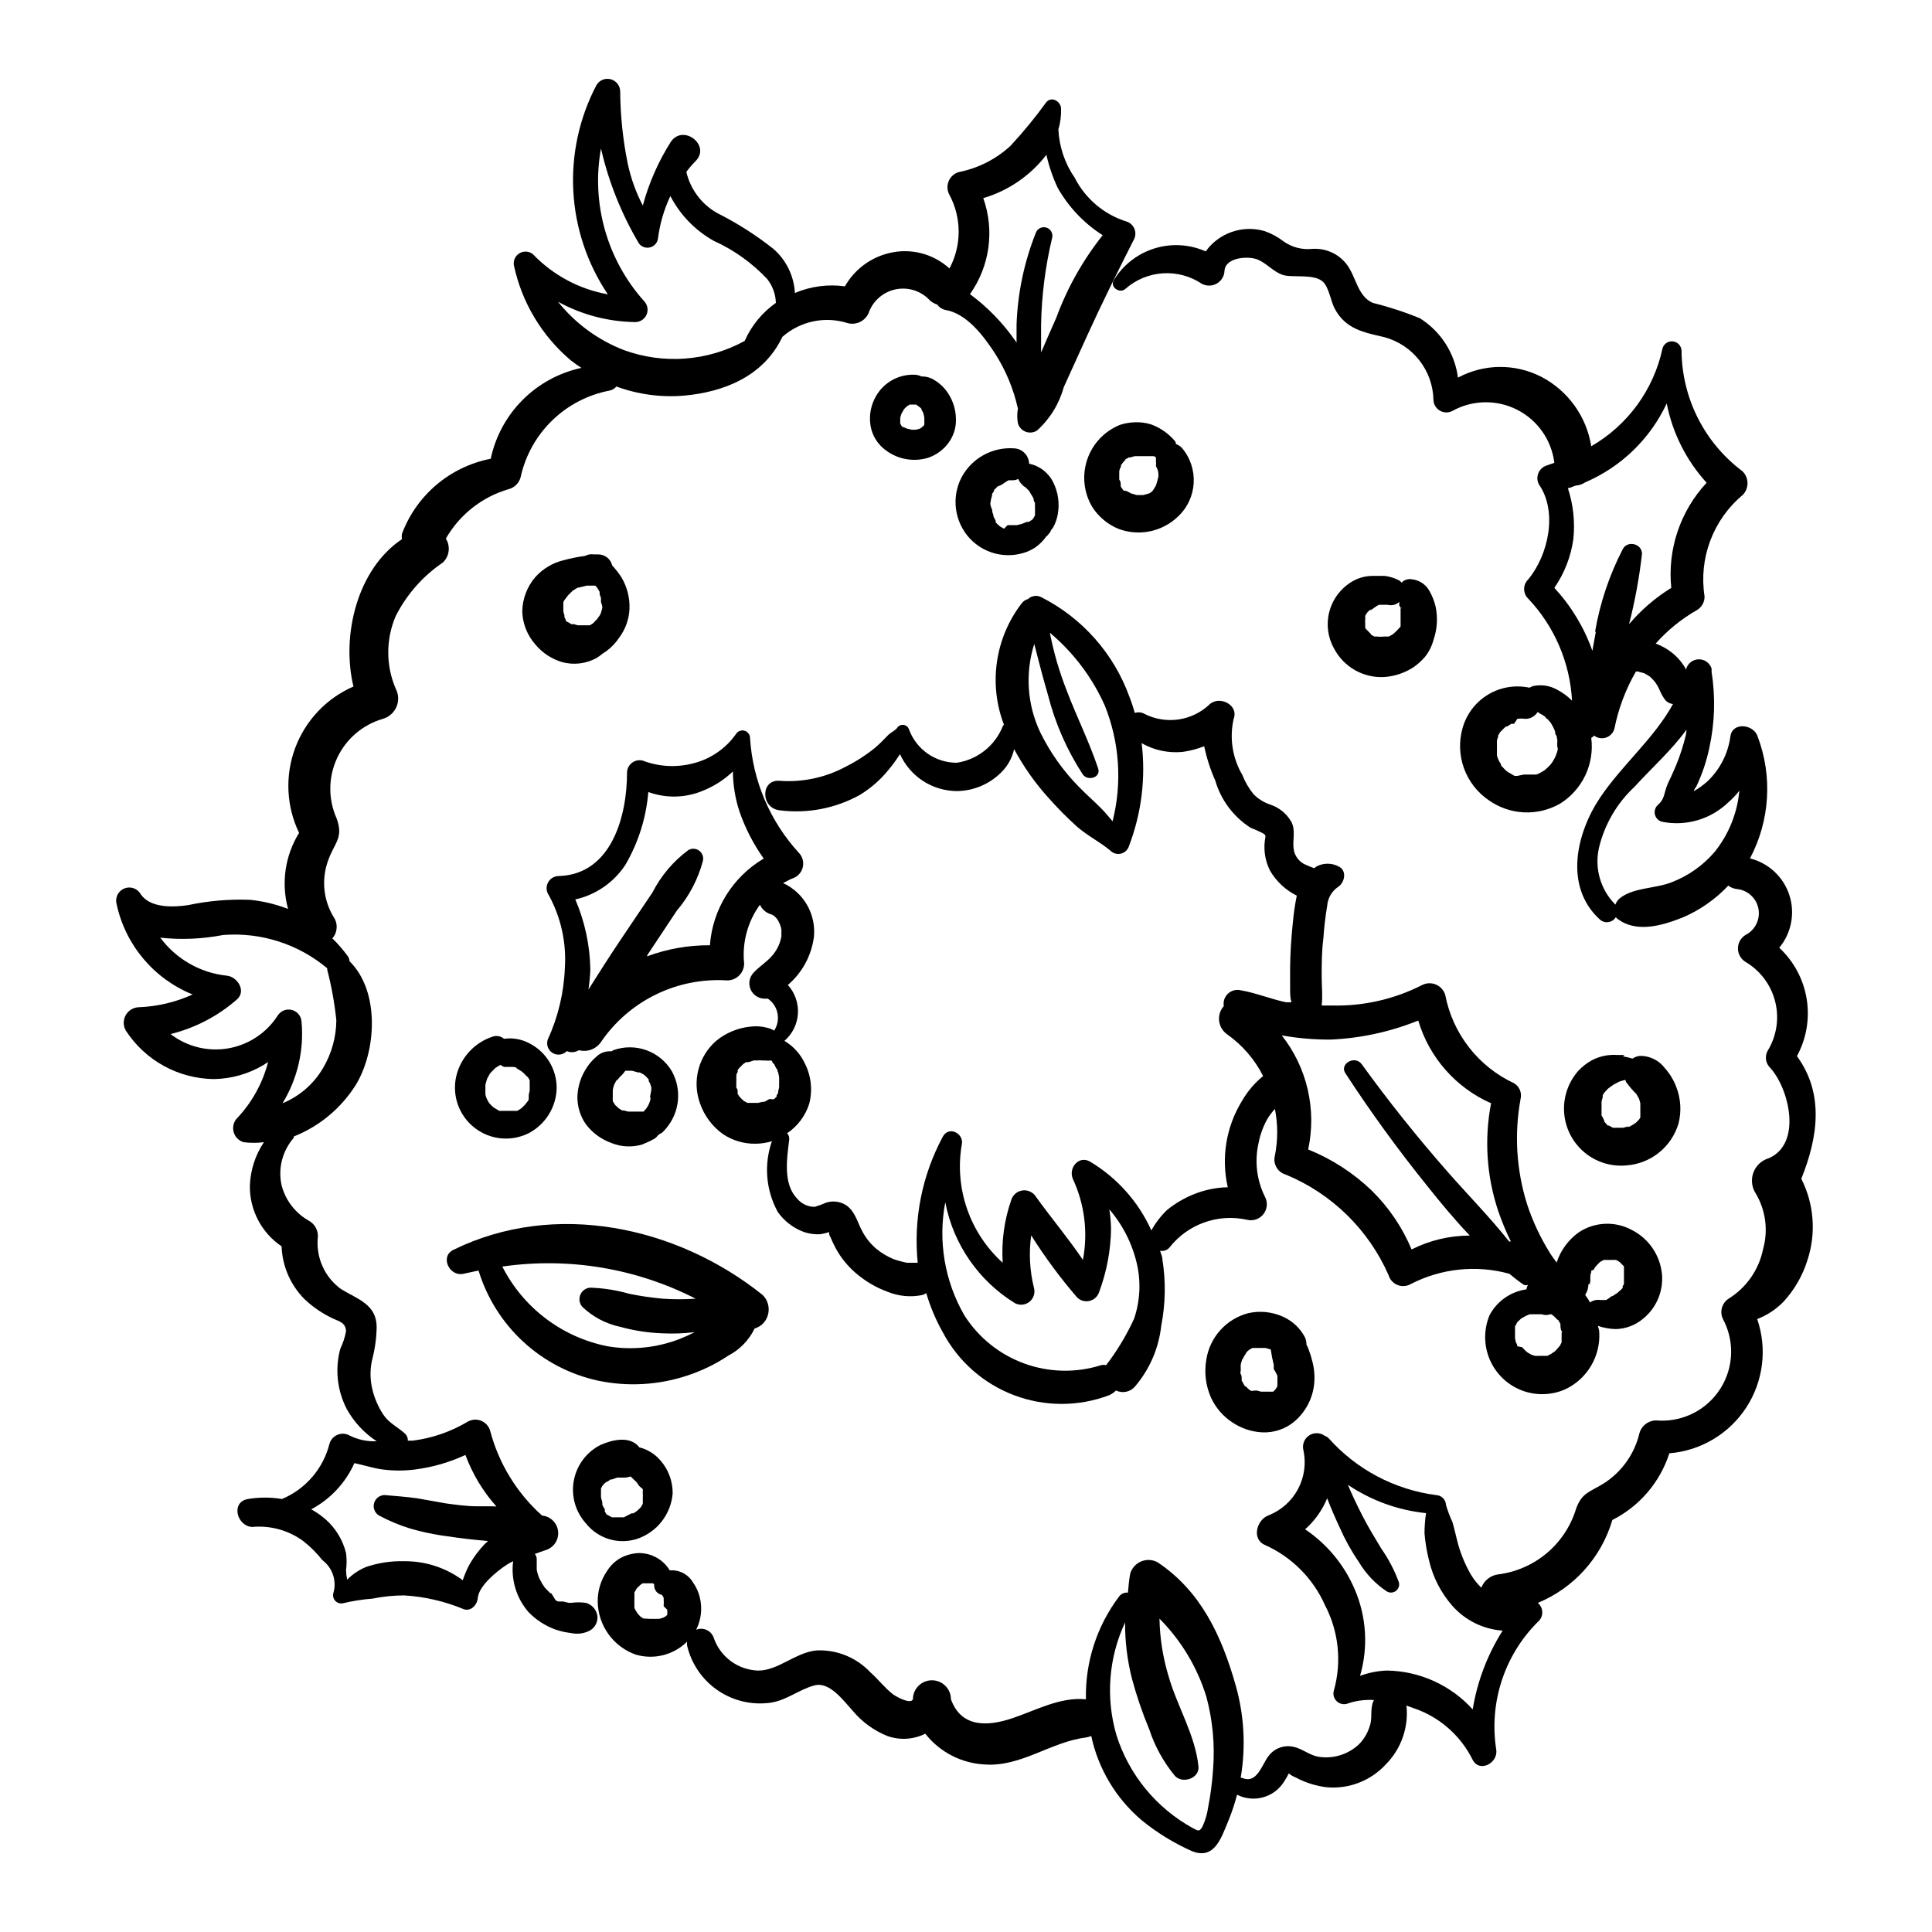 <?xml version="1.0" encoding="UTF-8"?>
<!-- The Best Svg Icon site in the world: iconSvg.co, Visit us! https://iconsvg.co -->
<svg fill="#000000" width="800px" height="800px" version="1.1" viewBox="144 144 512 512" xmlns="http://www.w3.org/2000/svg">
 <g>
  <path d="m294.5 309.31c-0.082-0.016-0.168-0.016-0.25 0z"/>
  <path d="m293.39 308.11h0.254c-0.062-0.148-0.168-0.273-0.301-0.355z"/>
  <path d="m308.2 312.84c1.586-2.176 2.496-4.769 2.621-7.457 0.121-2.996-0.648-5.957-2.215-8.516-0.711-1.066-1.504-2.078-2.371-3.019-0.398-1.711-1.922-2.922-3.676-2.926h-1.16c-0.812-0.125-1.645 0.016-2.367 0.406-1.871 0.242-3.723 0.613-5.543 1.105-2.934 0.68-5.59 2.246-7.606 4.484-2.203 2.551-3.434 5.801-3.477 9.172 0.109 3.242 1.359 6.348 3.527 8.766 1.816 2.176 4.234 3.769 6.949 4.582 3.156 0.891 6.531 0.473 9.371-1.156 0.387-0.246 0.758-0.516 1.109-0.809 0.398-0.312 0.82-0.598 1.262-0.855 1.406-1.035 2.617-2.316 3.574-3.777zm-4.586-8.062v0.352c0 0.102-0.25 0.855-0.352 1.258-0.102 0.402-0.25 0.555-0.402 0.805-0.152 0.25-0.957 1.211-0.352 0.555v0.004c-0.262 0.328-0.547 0.629-0.855 0.906l-0.402 0.453-0.453 0.301-0.504 0.301h-2.316-0.453-0.301l-0.004 0.004c-0.375-0.078-0.746-0.176-1.109-0.301h-0.453 0.301-0.551l-0.805-0.504c-0.301 0 0 0 0 0l-0.406-0.152-0.301-0.402v-0.25l-0.301-0.453v-0.453l-0.301-1.16v-0.855-0.25l-0.004-0.004c-0.023-0.184-0.023-0.371 0-0.555-0.02 0.082-0.02 0.168 0 0.254v-0.402-0.602c0-0.352 1.16-1.715 0.301-0.605l0.957-1.258 1.16-1.16 0.754-0.504 0.754-0.402h0.25l2.016-0.504h2.266l0.352 0.352 0.008-0.004c0.297 0.418 0.566 0.855 0.805 1.309v0.453c0 0.402 0.25 0.754 0.352 1.16v1.059c0.141 0.414 0.258 0.832 0.355 1.258z"/>
  <path d="m393.15 245.83c-0.547-0.477-1.137-0.898-1.766-1.258-0.859-0.496-1.828-0.773-2.82-0.809h-0.352c-0.523-0.254-1.086-0.41-1.664-0.453-4.598-0.246-8.887 2.328-10.832 6.5-1.137 2.348-1.457 5.008-0.906 7.559 0.473 2.094 1.602 3.981 3.223 5.391 3.262 2.84 7.75 3.809 11.891 2.57 2.324-0.777 4.328-2.301 5.695-4.336 1.188-1.766 1.789-3.863 1.711-5.992-0.031-2.34-0.711-4.625-1.965-6.602-0.598-0.969-1.344-1.836-2.215-2.57zm-4.18 10.531s0 0.352-0.25 0.504l-0.453 0.402h-0.008c-0.164 0.145-0.352 0.266-0.551 0.352l-0.957 0.25v0.004c-0.406 0.023-0.809 0.023-1.211 0l-1.41-0.352-0.555-0.301h-0.301l-0.352-0.352-0.352-0.605v-1.461l-0.004-0.004c0.07-0.379 0.172-0.746 0.301-1.109l0.707-1.258 0.754-0.754 0.754-0.453h1.711l0.906 0.656 0.504 0.453v0.25s0.25 0.453 0.402 0.707c0.152 0.25 0.25 0.957 0.352 1.41v1.16l0.008-0.004c0.012 0.168 0.012 0.336 0 0.504z"/>
  <path d="m510.84 323.42c2.809-0.195 5.516-1.113 7.859-2.668 1.098-0.785 2.094-1.699 2.973-2.723 1.035-1.309 1.789-2.82 2.219-4.434 0.988-2.848 1.18-5.914 0.555-8.867-0.352-1.465-0.914-2.871-1.664-4.18-0.945-1.672-2.629-2.793-4.535-3.023-0.863-0.172-1.762 0.031-2.469 0.555-0.125 0.094-0.227 0.215-0.301 0.352-0.203-0.27-0.461-0.492-0.758-0.652-1.168-0.598-2.426-0.988-3.727-1.16h-3.324c-1.609 0.02-3.195 0.398-4.637 1.109-3.184 1.625-5.57 4.477-6.606 7.898s-0.633 7.117 1.113 10.238c2.574 4.902 7.769 7.856 13.301 7.555zm-5.039-16.273 0.453-0.707 0.402-0.453 0.004 0.004c0.246-0.207 0.48-0.426 0.703-0.656l-0.301 0.301h0.301l1.512-1.059 0.605-0.301h2.266c1.086 0.293 2.246 0.008 3.074-0.754v0.707c0 0.25 0 0.453 0.352 0.656 0.352 0.203 0.453 0.805 0 0-0.453-0.805 0 0 0 0.25v0.707 0.656 0.453 1.562-0.004c-0.023 0.113-0.023 0.234 0 0.352v0.707 0.453l-0.301 0.352c-0.5 0.574-1.039 1.113-1.613 1.613l-0.555 0.352-0.656 0.352h-1.211 0.004c-0.652 0.078-1.312 0.078-1.965 0h-0.605c0.301 0 0 0 0 0h-0.504 0.453l-0.605-0.352v0.25-0.25c-0.301 0-0.504-0.453 0 0h0.004c-0.195-0.141-0.363-0.312-0.504-0.504l-1.312-1.359c-0.02-0.117-0.02-0.238 0-0.355-0.027-0.266-0.027-0.535 0-0.805-0.051-0.418-0.051-0.84 0-1.258v-0.91z"/>
  <path d="m577.24 441.46c-0.754 0.453-0.352 0.301 0 0z"/>
  <path d="m574.07 423.58h-1.613c-0.555-0.051-1.109-0.051-1.664 0-1.762 0.125-3.481 0.625-5.039 1.461-1.246 0.699-2.387 1.582-3.375 2.617-2.738 3.027-4.137 7.035-3.875 11.109 0.262 4.07 2.16 7.867 5.262 10.52 3.102 2.652 7.144 3.938 11.211 3.562 3.168-0.219 6.195-1.406 8.672-3.394 2.477-1.992 4.285-4.691 5.184-7.738 0.809-3.211 0.594-6.59-0.605-9.676-0.707-1.852-1.75-3.559-3.074-5.035-0.367-0.484-0.789-0.926-1.258-1.312-1.34-1.109-3-1.762-4.738-1.863-0.895-0.062-1.785 0.188-2.519 0.707-0.859-0.254-1.734-0.457-2.617-0.605 0 0 0.957-0.254 0.051-0.352zm0.402 6.648h0.352c0 0.25 0 0.555 0.301 0.754v0.004c0.746 1.051 1.59 2.027 2.519 2.922l0.707 1.258c0.148 0.41 0.266 0.832 0.352 1.262v-0.402 0.605-0.004c-0.016 0.152-0.016 0.305 0 0.453v1.109c-0.023 0.117-0.023 0.234 0 0.352v0.402c0.031 0.117 0.031 0.238 0 0.355v0.352c0.016 0.117 0.016 0.234 0 0.352v-0.352c0.008 0.168 0.008 0.336 0 0.504l-0.352 0.555-0.805 0.805-0.555 0.402-1.258 0.707h-0.453l0.605-0.352-0.605 0.301-1.16 0.301h-2.672l-1.109-0.605h-0.301l-0.555-0.656v0.004c-0.086-0.117-0.188-0.219-0.301-0.301v-0.25l-0.355-0.758s-0.25-0.453-0.402-0.707c-0.152-0.25 0 0 0-0.301v-0.402c-0.023-0.203-0.023-0.406 0-0.605v-0.656-1.211 0.004c-0.023-0.137-0.023-0.273 0-0.406 0.047-0.398 0.148-0.785 0.301-1.156v-0.605l0.402-0.656 0.906-1.008 0.504-0.402 0.656-0.453c1.008-0.773 1.16-0.875 0.453-0.301l1.359-0.754 0.754-0.25z"/>
  <path d="m578.95 438.69v-0.402c-0.016 0.199-0.016 0.402 0 0.605z"/>
  <path d="m490.23 500.36c0.012-0.676-0.125-1.348-0.402-1.965-1.289-2.441-3.367-4.375-5.894-5.488-2.863-1.277-6.062-1.594-9.121-0.91-2.859 0.746-5.438 2.312-7.414 4.504-1.98 2.195-3.273 4.922-3.719 7.84-0.586 3.41-0.148 6.918 1.262 10.078 1.223 2.641 3.16 4.891 5.59 6.5 2.359 1.602 5.113 2.527 7.961 2.668 3.211 0.152 6.352-0.949 8.766-3.074 2.914-2.582 4.719-6.191 5.039-10.074 0.152-2.019-0.051-4.047-0.605-5.996-0.207-0.875-0.477-1.73-0.805-2.57-0.156-0.527-0.379-1.035-0.656-1.512zm-7.707 8.262v0.855 0.004c0.031 0.133 0.031 0.27 0 0.402 0.023 0.203 0.023 0.402 0 0.605-0.023 0.285-0.023 0.57 0 0.855l-0.25 0.453h-0.004c-0.105 0.203-0.242 0.391-0.402 0.555l-0.453 0.453h-0.301c-0.117 0.031-0.238 0.031-0.355 0h-2.164-0.402l-1.109-0.301h-0.301l-1.211 0.102-0.605-0.402c-0.301-0.301-0.605-0.555-0.906-0.906v0.25s-0.301-0.402-0.402-0.605-0.402-0.754-0.605-1.059c0.023-0.199 0.023-0.402 0-0.605 0-0.352 0-0.754-0.25-1.16-0.25-0.402 0-0.555 0-0.855v-0.805c-0.031-0.117-0.031-0.238 0-0.352-0.023-0.152-0.023-0.305 0-0.453 0.094-0.426 0.211-0.848 0.352-1.262 0 0 0.301-0.605 0.504-0.906s0.453-0.656 0.605-1.008l0.352-0.402 0.555-0.453 0.754-0.402h3.379c-1.359 0-0.352 0 0 0l1.461 0.402h-0.004c0.195 1.391 0.465 2.769 0.809 4.133-0.023 0.352-0.023 0.703 0 1.055 0.375 0.574 0.695 1.184 0.957 1.816z"/>
  <path d="m475.17 512.35s0.656 0.352 0 0z"/>
  <path d="m480.05 513.61h0.352s0.203-0.254-0.352 0z"/>
  <path d="m482.42 509.98c-0.051-0.148-0.051-0.309 0-0.453 0 0-0.051 0.102 0 0.453z"/>
  <path d="m473.35 504.19c0.453-0.656 0-0.402 0 0z"/>
  <path d="m474.16 511.34c-0.352-0.605 0 0 0 0z"/>
  <path d="m472.9 505.8v0.453c0 0.152 0.051 0.203 0-0.453z"/>
  <path d="m319.39 572.91 0.25-0.301-0.301 0.301z"/>
  <path d="m320.8 570.94c-0.008-0.086-0.008-0.168 0-0.254v0.254z"/>
  <path d="m311.68 568.62c-0.02 0.164-0.02 0.336 0 0.504v-0.555z"/>
  <path d="m312.99 571.7c-0.453-0.754 0 0 0 0z"/>
  <path d="m346.09 436.17h0.453c-0.555-0.051-0.602 0-0.453 0z"/>
  <path d="m349.32 433.45c0.301-0.457 0.301-0.859 0 0z"/>
  <path d="m339.54 434.56 0.402 0.402-0.402-0.453z"/>
  <path d="m299.24 568.77c-1.289-0.176-2.594-0.176-3.883 0h-0.301-0.301l-1.461-0.352h-0.707c-0.234-0.027-0.469-0.027-0.703 0l-0.656-0.352-1.109-1.816c-0.082-0.008-0.168-0.008-0.25 0l-1.059-1.059-0.504-0.555v0.004c-0.105-0.191-0.223-0.379-0.352-0.555-0.164-0.199-0.301-0.422-0.406-0.656-0.25-0.402-0.453-0.855-0.707-1.309h0.004c-0.062-0.242-0.148-0.48-0.254-0.707-0.141-0.461-0.258-0.934-0.352-1.41 0.016-0.184 0.016-0.371 0-0.555v-0.504-1.613 0.004c0.035-0.551-0.145-1.094-0.504-1.512 1.008-0.352 1.965-0.754 2.973-1.059 2.113-0.695 3.449-2.781 3.191-4.992-0.258-2.211-2.031-3.934-4.25-4.129-6.68-5.984-11.465-13.797-13.754-22.469-0.344-1.203-1.223-2.184-2.383-2.652-1.16-0.473-2.473-0.387-3.562 0.234-4.469 2.672-9.445 4.387-14.609 5.039h-1.262c0.047-0.703-0.23-1.391-0.754-1.863-1.965-1.812-4.231-2.769-5.742-5.039-1.41-2.137-2.418-4.508-2.973-7.004-0.555-2.473-0.555-5.035 0-7.508 0.75-2.828 1.156-5.738 1.207-8.664 0-6.047-5.039-7.406-9.422-10.078-2.176-1.574-3.894-3.703-4.973-6.168-1.082-2.461-1.484-5.168-1.172-7.836 0.023-1.68-0.863-3.242-2.316-4.082-3.625-2.008-6.266-5.41-7.305-9.422-1-4.473 0.199-9.148 3.223-12.594 0.016-0.117 0.016-0.234 0-0.352 6.785-2.695 12.535-7.477 16.426-13.656 5.492-8.969 6.449-24.887-1.664-32.797-0.008-0.512-0.184-1.008-0.504-1.41-1.211-1.656-2.559-3.207-4.031-4.637 1.383-1.582 1.531-3.898 0.352-5.641-2.707-4.438-3.281-9.855-1.559-14.762 1.715-5.039 4.281-6.098 2.316-11.438-2.258-5.094-2.199-10.918 0.156-15.969 2.359-5.051 6.781-8.832 12.137-10.379 1.621-0.469 2.941-1.645 3.598-3.199 0.656-1.555 0.574-3.324-0.223-4.812-2.617-6.129-2.617-13.062 0-19.195 2.891-5.719 7.188-10.609 12.496-14.207 1.75-1.652 2.086-4.312 0.805-6.348 3.637-6.356 9.598-11.051 16.625-13.098 1.543-0.398 2.754-1.59 3.176-3.125 1.246-5.742 4.156-10.988 8.367-15.082 4.211-4.094 9.539-6.856 15.312-7.941 0.668-0.16 1.27-0.531 1.711-1.059 5.731 2.106 11.852 2.93 17.938 2.418 10.531-0.957 20.555-5.039 25.594-14.66l0.453-0.906c4.746-4.195 11.352-5.574 17.379-3.629 2.469 0.617 4.984-0.832 5.695-3.273 1.289-3.039 4.035-5.211 7.289-5.762 3.254-0.551 6.566 0.594 8.781 3.039 0.562 0.48 1.211 0.84 1.914 1.059 0.5 0.727 1.258 1.23 2.117 1.41 5.691 0.957 10.078 6.801 13.148 11.488 2.879 4.488 4.941 9.453 6.098 14.66-0.227 1.285-0.227 2.598 0 3.879 0.281 1.027 1.035 1.859 2.027 2.246 0.988 0.387 2.106 0.281 3.008-0.281 3.426-3.062 5.894-7.051 7.106-11.484l6.246-13.754c3.879-8.516 8.062-16.93 12.242-25.191 0.562-0.91 0.66-2.035 0.262-3.027-0.395-0.992-1.242-1.738-2.277-2.012-5.875-1.883-10.754-6.039-13.551-11.539-2.613-3.773-4.113-8.207-4.332-12.793 0.531-1.801 0.77-3.672 0.703-5.543 0-1.812-2.469-3.426-3.93-1.664-2.918 4.035-6.082 7.887-9.469 11.539-3.84 3.539-8.582 5.945-13.703 6.953-1.219 0.359-2.207 1.254-2.688 2.43-0.48 1.176-0.402 2.504 0.219 3.613 3.25 6.094 3.25 13.406 0 19.5-4.312-3.938-10.301-5.465-15.973-4.082-4.965 1.188-9.215 4.379-11.738 8.816-4.496-0.617-9.074-0.008-13.25 1.762-0.238-4.504-2.293-8.723-5.695-11.688-4.586-3.633-9.531-6.789-14.762-9.422-4.203-2.312-7.227-6.305-8.312-10.98 0.738-1 1.547-1.941 2.418-2.824 4.231-4.18-3.324-10.078-6.602-5.039l0.004 0.004c-3.277 5.191-5.758 10.848-7.356 16.777-1.816-3.484-3.156-7.195-3.981-11.035-1.289-6.32-1.965-12.746-2.016-19.195-0.012-1.523-1.043-2.848-2.516-3.238-1.469-0.387-3.019 0.258-3.781 1.574-4.539 8.652-6.652 18.371-6.121 28.129 0.535 9.754 3.691 19.184 9.145 27.293-7.578-1.348-14.531-5.074-19.852-10.633-1.012-0.816-2.426-0.922-3.551-0.258-1.121 0.66-1.715 1.949-1.488 3.231 2.106 9.844 7.422 18.703 15.117 25.191 0.906 0.707 1.812 1.359 2.769 1.965-5.902 1.27-11.312 4.215-15.574 8.488-4.266 4.273-7.203 9.688-8.457 15.594-10.77 2.09-19.68 9.625-23.527 19.902-0.074 0.465-0.074 0.941 0 1.41-11.84 7.91-16.121 25.492-12.848 39.047v-0.004c-7.16 3.117-12.738 9.016-15.457 16.332-2.719 7.32-2.34 15.43 1.047 22.461-3.731 6.019-4.789 13.32-2.922 20.152-3.234-1.25-6.625-2.066-10.074-2.418-5.516-0.207-11.031 0.266-16.426 1.41-3.68 0.555-10.078 0.906-12.594-2.973-0.887-1.492-2.738-2.102-4.34-1.426-1.598 0.672-2.457 2.422-2.012 4.098 2.324 10.844 9.871 19.828 20.152 23.98-4.469 2.035-9.297 3.184-14.207 3.375-1.449 0.031-2.781 0.816-3.504 2.074-0.723 1.262-0.73 2.809-0.02 4.074 5.125 7.934 13.879 12.773 23.324 12.898 4.652-0.062 9.203-1.352 13.199-3.731l1.211-0.805c-1.457 5.68-4.356 10.887-8.414 15.113-0.809 1.008-1.062 2.352-0.68 3.582 0.383 1.234 1.355 2.195 2.594 2.566 1.789 0.227 3.602 0.227 5.391 0-2.332 3.477-3.625 7.551-3.727 11.738-0.008 6.359 3.144 12.305 8.414 15.867 0.188 5.297 2.383 10.324 6.144 14.059 2.188 2.059 4.688 3.758 7.406 5.039 1.664 0.805 3.426 1.059 3.527 3.375-0.289 1.605-0.797 3.164-1.512 4.633-1.465 5.367-0.852 11.086 1.711 16.023 1.91 3.438 4.625 6.359 7.91 8.512-2.473 0.129-4.941-0.395-7.152-1.508-0.977-0.555-2.152-0.633-3.195-0.211-1.039 0.426-1.828 1.297-2.144 2.375-1.66 6.598-6.324 12.027-12.598 14.66-2.984-0.5-6.031-0.5-9.016 0-4.535 0.754-3.074 7.055 1.059 7.406 4.859-0.465 9.723 0.879 13.652 3.781 1.867 1.477 3.559 3.168 5.039 5.035 2.699 2.031 3.844 5.531 2.871 8.766-0.18 0.738 0.035 1.516 0.57 2.051 0.535 0.535 1.312 0.75 2.047 0.57 2.551-0.605 5.144-1.012 7.762-1.207 2.766-0.566 5.586-0.852 8.41-0.859 5.406 0.328 10.719 1.551 15.719 3.629 1.965 0.754 3.629-1.16 3.777-2.922 0.25-3.223 5.039-7.106 7.656-8.816h0.004c0.551-0.359 1.121-0.676 1.715-0.957-0.637 4.902 0.867 9.84 4.129 13.551 1.969 2.016 4.359 3.562 7.004 4.535 1.371 0.473 2.789 0.793 4.231 0.957 1.711 0.379 3.5 0.129 5.039-0.707 1.367-0.809 2.117-2.352 1.914-3.93-0.277-1.625-1.477-2.945-3.07-3.375zm105.34-372.26c6.652-1.965 12.508-5.988 16.727-11.488 0.672 3.004 1.668 5.926 2.973 8.715 2.887 5.117 6.988 9.441 11.941 12.598-5.238 6.586-9.387 13.965-12.293 21.863-1.359 3.074-2.719 6.144-4.031 9.219v-7.356c0.141-7.738 1.121-15.441 2.922-22.973 0.336-1.211-0.375-2.461-1.586-2.797-1.211-0.332-2.461 0.379-2.797 1.586-3.051 7.715-4.754 15.895-5.039 24.184v4.785 0.004c-0.082-0.18-0.184-0.348-0.301-0.504-3.312-4.762-7.379-8.949-12.043-12.395 5.25-7.402 6.566-16.895 3.527-25.441zm-112.7 27.457c6.289 3.449 13.328 5.301 20.504 5.391 1.305-0.02 2.473-0.809 2.977-2.012 0.5-1.203 0.242-2.59-0.66-3.531-9.848-11-14.066-25.93-11.438-40.457 2.039 8.867 5.438 17.363 10.078 25.191 0.703 0.91 1.887 1.305 2.996 0.992 1.105-0.309 1.914-1.258 2.043-2.402 0.496-3.879 1.602-7.652 3.273-11.184 2.598 5.004 6.609 9.141 11.539 11.887 5.316 2.402 10.109 5.828 14.105 10.078 1.441 1.809 2.254 4.035 2.316 6.348-3.617 2.547-6.477 6.027-8.262 10.078-9.832 5.387-21.512 6.266-32.043 2.418-6.84-2.652-12.852-7.066-17.43-12.797zm-102.68 194.07c6.512-1.605 12.543-4.75 17.586-9.168 2.621-2.316 0-6.047-2.621-6.297v-0.004c-7.051-0.719-13.469-4.379-17.684-10.074 5.547 0.594 11.148 0.359 16.625-0.707 10.004-0.797 19.918 2.371 27.609 8.816v0.355c1.137 4.398 1.945 8.879 2.418 13.398-0.027 4.473-1.246 8.852-3.527 12.699-2.461 4.195-6.231 7.469-10.73 9.32 3.949-6.461 5.719-14.023 5.039-21.566-0.066-1.488-1.086-2.762-2.523-3.152s-2.965 0.191-3.773 1.441c-2.957 4.621-7.719 7.785-13.121 8.727-5.406 0.938-10.953-0.438-15.297-3.789zm84.844 125.14h-3.727c-2.719 0-5.391-0.402-8.113-0.754l-7.66-1.359c-2.871-0.402-5.742-0.605-8.613-0.855v-0.004c-1.316 0.012-2.461 0.895-2.801 2.164-0.344 1.273 0.207 2.613 1.34 3.277 2.621 1.398 5.371 2.547 8.211 3.426 2.68 0.781 5.406 1.387 8.164 1.816 2.973 0.453 5.945 0.855 8.918 1.16l3.578 0.352-0.805 0.707-0.004-0.004c-1.719 1.797-3.195 3.812-4.383 5.996-0.586 1.191-1.09 2.418-1.512 3.68-4.488-3.324-9.934-5.094-15.52-5.039-3.418-0.094-6.832 0.418-10.074 1.512-1.891 0.773-3.606 1.922-5.039 3.375-0.18-0.828-0.281-1.672-0.301-2.519 0.199-1.504 0.199-3.031 0-4.535-0.844-3.402-2.688-6.473-5.289-8.816-1.207-1.062-2.527-1.992-3.93-2.769 5.062-2.699 9.086-7.008 11.434-12.242 2.469 0.504 5.039 1.359 7.356 1.664v-0.004c2.961 0.402 5.961 0.402 8.918 0 4.551-0.602 8.984-1.895 13.148-3.828 1.859 5.027 4.644 9.656 8.215 13.652z"/>
  <path d="m565.95 480.91 0.301-0.301z"/>
  <path d="m565.6 481.97c0.027 0.168 0.027 0.336 0 0.504 0.039-0.219 0.039-0.438 0-0.656z"/>
  <path d="m464.44 330.77c-2.266 2.109-5.125 3.473-8.188 3.902-3.062 0.434-6.184-0.086-8.945-1.48-0.777-0.453-1.715-0.543-2.566-0.254-0.402-1.41-0.855-2.82-1.41-4.231h-0.004c-4.148-11.512-12.551-20.992-23.477-26.5-1.145-0.543-2.508-0.32-3.426 0.551-0.637 0.168-1.203 0.539-1.613 1.059-7.113 9.195-8.91 21.441-4.734 32.297 0 0-0.301 0-0.352 0.402-2.066 5.125-6.68 8.781-12.141 9.621-5.68 0.023-10.762-3.527-12.699-8.867-0.219-0.629-0.777-1.078-1.438-1.164-0.66-0.082-1.312 0.211-1.684 0.762-0.402 0.656-1.715 1.258-2.367 1.914-0.656 0.656-2.215 2.316-3.477 3.375-2.418 1.953-5.035 3.644-7.812 5.039-5.371 2.879-11.453 4.172-17.531 3.727-5.039-0.402-5.039 7.203 0 7.809v0.004c7.359 0.945 14.824-0.484 21.312-4.082 3.059-1.871 5.754-4.277 7.961-7.106 0.957-1.16 1.812-2.418 2.672-3.68l-0.004 0.004c1.316 2.906 3.441 5.375 6.121 7.109 2.68 1.73 5.801 2.656 8.992 2.664 4.441-0.062 8.676-1.875 11.789-5.039 1.676-1.668 2.832-3.785 3.328-6.094 2.539 4.727 5.652 9.129 9.27 13.098 2.344 2.637 4.832 5.144 7.457 7.508 2.719 2.367 5.996 3.981 8.715 6.246 0.738 0.785 1.844 1.113 2.891 0.852 1.043-0.262 1.867-1.07 2.148-2.113 3.293-8.645 4.434-17.965 3.324-27.152 3.285 1.871 7.07 2.68 10.832 2.316 1.969-0.27 3.894-0.777 5.742-1.512 0.645 3.121 1.625 6.16 2.922 9.07 1.5 5.18 4.828 9.637 9.371 12.543 1.086 0.41 2.144 0.879 3.176 1.41 1.059 0.656 0.754 0.656 0.605 1.965-0.355 2.769 0.137 5.578 1.41 8.062 1.668 2.82 4.117 5.094 7.051 6.551-0.492 2.41-0.844 4.852-1.059 7.305-0.402 3.828-0.656 7.707-0.707 11.586v5.844c0 1.16 0 2.367 0.352 3.527h-1.41c-4.082-0.855-7.91-2.469-11.992-3.176l0.004 0.004c-1.203-0.309-2.484 0.016-3.398 0.859-0.918 0.844-1.344 2.094-1.133 3.32-0.953 1.07-1.402 2.496-1.238 3.918 0.164 1.426 0.926 2.711 2.094 3.539 4.051 2.852 7.34 6.66 9.57 11.082-2.277 1.848-4.188 4.106-5.641 6.652-4.176 6.828-5.516 15.02-3.727 22.82-3.059 0.059-6.082 0.676-8.918 1.816-2.606 1.031-5.035 2.461-7.207 4.231-1.637 1.582-3.027 3.398-4.129 5.391-3.41-7.57-9.055-13.914-16.172-18.188-3.074-1.863-5.945 1.715-4.586 4.637 3.078 6.672 3.992 14.141 2.621 21.359-3.879-5.742-8.465-11.184-12.445-16.727-0.75-1.207-2.141-1.863-3.551-1.68-1.41 0.184-2.582 1.176-3 2.535-1.855 5.336-2.625 10.988-2.266 16.629-8.754-7.914-12.844-19.762-10.832-31.391 0.605-2.769-3.375-5.039-5.039-2.016v0.004c-5.496 10.219-7.812 21.852-6.648 33.402h-2.875c-1.195-0.238-2.375-0.559-3.523-0.957-1.719-0.707-3.316-1.676-4.738-2.875-1.598-1.406-2.902-3.117-3.828-5.035-1.059-2.066-1.762-5.039-4.281-6.551-1.539-0.859-3.363-1.043-5.039-0.504-0.98 0.441-1.988 0.812-3.023 1.109-1.766 0.004-3.441-0.77-4.582-2.117-3.879-3.93-2.769-10.68-2.168-15.668 0.086-0.625-0.117-1.258-0.555-1.715 2.766-1.855 4.824-4.586 5.844-7.758 0.949-3.574 0.555-7.375-1.109-10.68-1.16-2.519-3.055-4.629-5.441-6.047 2.113-1.824 3.402-4.426 3.57-7.215 0.172-2.785-0.789-5.523-2.66-7.598 3.801-3.246 6.262-7.789 6.902-12.746 0.594-6.004-2.68-11.73-8.164-14.258 0.805-0.402 1.562-0.855 2.418-1.211v0.004c1.367-0.426 2.418-1.523 2.777-2.91 0.359-1.387-0.023-2.859-1.012-3.891-7.684-8.379-12.254-19.137-12.949-30.48-0.023-0.891-0.629-1.66-1.488-1.895-0.859-0.23-1.77 0.129-2.238 0.887-2.754 3.91-6.84 6.688-11.488 7.809-4.371 1.113-8.984 0.848-13.199-0.758-1-0.266-2.066-0.051-2.887 0.582-0.82 0.629-1.301 1.609-1.297 2.644 0 11.336-4.031 26.902-18.035 27.355-1.203-0.02-2.32 0.633-2.891 1.691-0.574 1.062-0.508 2.352 0.172 3.348 3.227 5.879 4.711 12.555 4.281 19.246-0.242 6.582-1.781 13.055-4.535 19.043-0.457 1.34 0.078 2.82 1.285 3.559 1.211 0.734 2.769 0.535 3.754-0.484 1.051 0.449 2.254 0.355 3.223-0.254 2.211 0.594 4.555-0.277 5.844-2.164 7.484-10.969 20.203-17.176 33.453-16.324 1.191 0 2.332-0.473 3.172-1.312 0.84-0.844 1.312-1.984 1.312-3.172-0.57-5.527 0.918-11.07 4.184-15.566 0.535 1.152 1.516 2.043 2.719 2.469 0.434 0.098 0.832 0.305 1.16 0.602 0.531 0.449 0.945 1.02 1.207 1.664 0.402 0.754 0 0 0.301 0.707h0.004c0.152 0.387 0.254 0.793 0.301 1.207v0.855 0.855 0.004c-0.32 1.859-1.137 3.602-2.367 5.035-1.512 1.812-3.527 2.973-5.039 4.637-1.082 1.168-1.387 2.856-0.781 4.328s2.012 2.457 3.602 2.523h1.008c2.75 1.91 3.488 5.656 1.664 8.465-0.516-0.316-1.078-0.555-1.664-0.707-1.488-0.418-3.047-0.539-4.582-0.352-3.324 0.324-6.481 1.621-9.07 3.727-2.324 2.004-3.984 4.668-4.758 7.641-0.773 2.969-0.625 6.102 0.426 8.988 1.129 3.262 3.242 6.094 6.047 8.109 2.57 1.73 5.613 2.629 8.715 2.57 1.449-0.016 2.891-0.238 4.281-0.656-2.156 6.188-1.59 13 1.562 18.742 1.73 2.457 4.176 4.32 7.004 5.34 1.395 0.461 2.867 0.648 4.332 0.555 0.77-0.129 1.527-0.316 2.266-0.555 0 0.402 0 0.855 0.352 1.309h0.004c0.547 1.34 1.184 2.633 1.914 3.883 1.438 2.367 3.277 4.465 5.441 6.195 2.34 1.898 4.977 3.398 7.809 4.434 2.906 1.184 6.094 1.48 9.168 0.855 0.379-0.105 0.738-0.277 1.059-0.504 1.066 3.613 2.535 7.098 4.383 10.379 4.055 7.672 10.773 13.602 18.891 16.672 8.117 3.07 17.074 3.074 25.191 0.004 0.68-0.301 1.297-0.727 1.816-1.258 1.723 0.844 3.801 0.41 5.039-1.059 3.875-4.539 6.297-10.141 6.949-16.07 1.137-5.816 1.242-11.785 0.305-17.637 0-0.754-0.402-1.512-0.605-2.266 0.969 0.203 1.969-0.168 2.57-0.957 2.383-3.008 5.566-5.281 9.184-6.562 3.617-1.285 7.523-1.523 11.27-0.691 1.633 0.41 3.356-0.188 4.383-1.523 1.027-1.332 1.164-3.148 0.355-4.625-2.176-4.402-2.762-9.422-1.664-14.207 0.445-2.324 1.281-4.555 2.469-6.598 0.551-0.859 1.176-1.668 1.863-2.418 0.805 4.074 0.805 8.266 0 12.34-0.582 2.168 0.668 4.406 2.82 5.039 12.223 5.023 22.012 14.598 27.309 26.703 0.352 1.16 1.207 2.106 2.332 2.562 1.125 0.461 2.394 0.387 3.461-0.195 8.074-4.188 17.43-5.18 26.199-2.769 1.258 1.008 2.519 2.066 3.828 2.922 0.348 0.172 0.758 0.172 1.109 0-0.211 0.375-0.348 0.785-0.402 1.207-4.168 0.59-7.801 3.137-9.777 6.852-1.562 3.754-1.551 7.977 0.039 11.719 1.586 3.742 4.617 6.688 8.398 8.172 3.785 1.48 8.008 1.375 11.715-0.289 2.816-1.355 5.168-3.512 6.758-6.203 1.586-2.691 2.34-5.793 2.16-8.914 0-0.555-0.25-1.109-0.352-1.664v0.004c1.523 0.531 3.121 0.82 4.734 0.855 2.641-0.062 5.184-1.023 7.207-2.723 3.535-2.848 5.422-7.266 5.035-11.789-0.469-5.055-3.516-9.512-8.059-11.789-4.398-2.352-9.73-2.121-13.906 0.605-2.805 1.969-4.891 4.801-5.945 8.062-0.605-0.855-1.309-1.715-1.863-2.672-2.512-4.023-4.523-8.336-5.996-12.848-2.82-8.992-3.41-18.539-1.711-27.809 0.418-1.621-0.281-3.32-1.715-4.184-9.477-4.414-16.258-13.109-18.238-23.375-0.355-1.234-1.246-2.246-2.422-2.762-1.176-0.516-2.523-0.484-3.672 0.09-7.398 3.781-15.625 5.652-23.934 5.441h-2.719c0.301-2.57 0-5.039 0-7.758 0-3.324 0-6.602 0.453-10.078v0.004c0.191-2.887 0.527-5.762 1.008-8.617 0.16-2.047 1.258-3.906 2.973-5.039 1.715-1.16 2.316-4.383 0-5.391-1.801-0.93-3.941-0.93-5.742 0-0.242 0.141-0.461 0.309-0.656 0.504-0.941-0.34-1.867-0.727-2.769-1.156-1.418-0.789-2.402-2.18-2.672-3.781-0.402-2.57 0.605-5.039-0.656-7.406-1.215-2.098-3.144-3.691-5.441-4.481-1.734-0.555-3.309-1.523-4.582-2.824-1.223-1.52-2.211-3.219-2.922-5.035-2.652-4.492-3.481-9.832-2.32-14.914 1.41-3.777-3.93-6.297-6.496-3.731zm-25.594 30.883c-0.906-1.059-1.762-2.117-2.719-3.125-1.965-2.016-4.133-3.879-6.098-5.894v0.004c-4.203-4.25-7.691-9.148-10.328-14.512-3.492-7.336-4.07-15.727-1.613-23.477 1.16 4.535 2.316 9.02 3.629 13.504h-0.004c1.898 7.477 5.012 14.594 9.223 21.059 1.309 1.914 5.039 0.855 4.031-1.715-2.367-7.055-5.742-13.754-8.363-20.707v0.004c-1.914-4.898-3.383-9.957-4.387-15.117 6.254 5.246 11.234 11.844 14.562 19.297 3.918 9.75 4.641 20.492 2.066 30.684zm-106.71 32.852c-5.676-0.039-11.309 0.953-16.629 2.922 0.023-0.082 0.023-0.168 0-0.254l7.859-11.84c3.25-3.816 5.609-8.305 6.902-13.148 0.258-1.016-0.117-2.086-0.949-2.723-0.832-0.637-1.965-0.715-2.879-0.199-3.996 2.961-7.258 6.805-9.52 11.234l-8.211 12.191c-2.973 4.434-5.894 8.969-8.766 13.551l-0.004 0.004c0.27-1.77 0.438-3.551 0.504-5.34-0.105-6.383-1.457-12.68-3.981-18.543 5.469-1.215 10.246-4.523 13.301-9.219 3.426-5.883 5.488-12.461 6.047-19.246 4.742 1.734 9.969 1.59 14.609-0.402 2.894-1.18 5.543-2.887 7.809-5.039 0.027 3.578 0.605 7.129 1.715 10.531 1.535 4.469 3.707 8.695 6.449 12.547-8.23 4.859-13.559 13.441-14.258 22.973zm15.719 40.758-1.211 0.707h-0.402l-1.359 0.301h-2.82l-1.008-0.555c-0.352-0.402-0.453-0.453-0.402-0.352l-0.301-0.352-0.352-0.352-0.504-0.754-0.004-0.004c-0.012-0.188-0.012-0.371 0-0.555 0-0.352 0-0.707-0.352-1.059h-0.004c-0.023-0.199-0.023-0.402 0-0.605-0.023-0.418-0.023-0.84 0-1.258 0.035-0.203 0.035-0.406 0-0.605v-0.453c0-0.402 0-0.805 0.352-1.258l0.004-0.004c-0.02-0.164-0.02-0.336 0-0.504 0.105-0.176 0.223-0.344 0.352-0.504l1.109-1.109 0.754-0.504h0.453c0.555 0 1.059-0.352 1.613-0.453h0.754-0.352 0.402v0.004c0.488-0.051 0.977-0.051 1.461 0h0.758c0.5 0.074 1.012 0.074 1.512 0 0 0 0.301 0 0.402 0.453 0.102 0.453 0.504 0.402 0.504 0.555l-0.301-0.352 0.301 0.402s0.504 1.16 0.707 1.258c0.203 0.102 0 0.504 0.25 0.707 0.125 0.445 0.227 0.898 0.301 1.359 0.027 0.215 0.027 0.438 0 0.652 0.027 0.387 0.027 0.773 0 1.16v0.805l-0.25 0.707c0.453-1.16 0.402-1.008 0 0.453v0.453l-0.402 0.605v0.352 0.305c-0.012-0.102-0.012-0.203 0-0.305l-0.707 0.707zm96.68 58.238c-2.004 4.359-4.488 8.484-7.406 12.293-0.445-0.125-0.914-0.125-1.359 0-6.656 2.094-13.812 1.93-20.363-0.465-6.555-2.398-12.129-6.891-15.859-12.785-5.211-9.047-7-19.668-5.039-29.926 2.133 11.121 8.844 20.828 18.488 26.754 1.23 0.633 2.715 0.488 3.801-0.367 1.086-0.859 1.57-2.269 1.238-3.613-1.152-4.578-1.41-9.332-0.758-14.008 3.648 5.789 7.723 11.297 12.195 16.477 0.867 0.84 2.109 1.176 3.285 0.891 1.176-0.285 2.121-1.156 2.508-2.301 2.031-5.418 3.106-11.145 3.172-16.93-0.039-1.688-0.191-3.371-0.453-5.039 3.617 4.211 6.144 9.246 7.356 14.664 1.047 4.769 0.77 9.734-0.805 14.355zm120.91-9.117v-1.812c0.023-0.082 0.023-0.172 0-0.254v-0.301c0.062-0.309 0.145-0.613 0.254-0.906v-0.355c0.152-0.125 0.355-0.18 0.551-0.148l0.555-0.906c0.352-0.301 0.402-0.453 0.352-0.402l0.754-0.754 0.504-0.402-0.301 0.25 0.906-0.504h0.754l0.004-0.004c0.402 0.027 0.809 0.027 1.211 0h1.207l0.555 0.25 0.504 0.352 1.109 1.109v0.004c-0.016 0.133-0.016 0.27 0 0.402v0.906c0.023 0.27 0.023 0.539 0 0.805v-0.25 0.402 0.453 0.707 0.707 0.301c-0.004 0.082-0.004 0.168 0 0.25l-0.352 0.605c-0.02 0.152-0.02 0.301 0 0.453-0.312 0.344-0.648 0.664-1.008 0.957l-0.453 0.402c-0.406 0.223-0.793 0.477-1.16 0.758-0.453 0-0.805 0.504-1.258 0.754l-0.504 0.301h-1.559l-0.004 0.004c-0.941-0.152-1.906 0.082-2.672 0.652-0.402-0.707-0.855-1.359-1.309-2.016 0.551-0.82 0.848-1.781 0.855-2.769 0.453 0 0.605-1.613 0.402 0zm-16.02 7.91h3.172c0.715 0.273 1.504 0.273 2.219 0h0.301l0.555 0.402c0.328 0.277 0.629 0.582 0.906 0.906 0 0 0.855 0.656 0.25 0s0 0 0 0l0.707 1.258v0.453s0 1.059 0.301 1.41c0.301 0.352 0 0.301 0 0.453l0.004 0.004c0.023 0.25 0.023 0.504 0 0.754v0.453 0.957 0.402l-0.453 0.906-0.453 0.504s-1.059 1.309-1.359 1.309 0.957-0.656 0 0l-0.555 0.352-0.957 0.504h-1.359l-1.566 0.004h-0.301l-0.855-0.25c-0.398-0.195-0.785-0.414-1.16-0.656l-0.402-0.301-1.059-1.109c-0.426-0.059-0.844-0.145-1.262-0.25 0 0 0-0.605-0.301-0.855v-0.004c-0.148-0.422-0.25-0.863-0.301-1.309v-0.707-0.707 0.004c0.023-0.25 0.023-0.504 0-0.758v-0.555-0.352l0.453-0.805c0-0.301 0.453-0.555 0.656-0.805l0.555-0.504 1.359-0.754zm-52.648-72.801c7.918-0.363 15.723-2.07 23.074-5.039 2.902 9.785 9.957 17.797 19.297 21.918-1.84 9.543-1.18 19.402 1.914 28.613 0.938 2.738 2.051 5.414 3.324 8.012h-0.453c-5.039-6.348-10.934-12.344-16.324-18.488-8.012-9.117-15.617-18.641-22.723-28.465-1.863-2.57-6.098 0-4.281 2.469 6.719 10.312 13.957 20.27 21.715 29.875 3.527 4.434 7.203 8.867 11.184 13.047-5.356 0.008-10.633 1.27-15.418 3.68-2.449-5.859-6.047-11.168-10.578-15.617-4.867-4.668-10.578-8.359-16.828-10.883 2.281-10.617-0.285-21.699-7.004-30.23 4.324 0.777 8.711 1.148 13.102 1.109z"/>
  <path d="m442.37 265.84 0.301-0.25z"/>
  <path d="m455.67 261.7c-0.039-0.266-0.125-0.52-0.25-0.758-1.703-2.027-3.91-3.574-6.398-4.481-1.336-0.414-2.734-0.602-4.133-0.555-1.402 0.027-2.797 0.266-4.129 0.703-4.098 1.664-7.262 5.039-8.656 9.234-1.398 4.199-0.887 8.797 1.398 12.582 1.648 2.535 4.019 4.519 6.805 5.691 2.664 1.02 5.566 1.262 8.367 0.703 2.801-0.562 5.383-1.906 7.449-3.875 5.234-4.84 5.68-12.957 1.008-18.34-0.422-0.395-0.918-0.703-1.461-0.906zm-4.684 8.613c-0.172 0.805-0.391 1.594-0.656 2.371l-0.805 1.309-0.402 0.402-0.555 0.352-1.613 0.453h-1.715l-1.512-0.453-1.258-0.656-0.652-0.047-0.301-0.352-0.504-0.754v-0.301c0-0.504 0-1.008-0.402-1.562v-1.664c0-0.555 0-1.109 0.453-1.664v-0.453l0.555-0.754 0.402-0.453 0.301-0.25h-0.25l1.059-0.605h0.352l1.258-0.352h5.039l0.555 0.301v0.855l-0.004-0.004c0.051 0.504 0.051 1.008 0 1.512 0.656 1.109 0.707 1.965 0.656 2.769z"/>
  <path d="m303.17 526.91c-3.703 1.863-6.324 5.34-7.094 9.41-0.77 4.07 0.398 8.266 3.164 11.348 3.231 4.109 8.684 5.758 13.652 4.133 5.227-1.781 8.906-6.488 9.371-11.992 0.043-3.242-1.125-6.387-3.277-8.816-1.449-1.684-3.383-2.883-5.539-3.426-2.469-3.172-7.156-2.016-10.277-0.656zm11.184 11.742v0.555-0.004c-0.023 0.219-0.023 0.438 0 0.656 0.023 0.387 0.023 0.773 0 1.16-0.023 0.148-0.023 0.301 0 0.453 0.02 0.219 0.02 0.438 0 0.656 0.012 0.117 0.012 0.234 0 0.352-0.148 0.312-0.316 0.613-0.504 0.906l-0.352 0.402-0.855 0.754-0.805 0.504h-0.453l-2.07 1.059h-0.504c0.754 0 0 0 0 0h-2.668l-1.16-0.656s-0.25 0-0.352-0.301l-0.355-0.602v-0.301-0.305c-0.254-0.363-0.473-0.754-0.652-1.16v-0.703c-0.148-0.43-0.266-0.867-0.355-1.312v-1.309c-0.02-0.199-0.02-0.402 0-0.605v-0.402s0.25-0.453 0.352-0.656h0.004c0.18-0.188 0.352-0.391 0.504-0.602l0.504-0.453c-0.707 0.57-0.555 0.469 0.453-0.301-1.059 0.754 0.352 0 0.656-0.352l-0.004-0.004c0.133-0.027 0.27-0.027 0.406 0l1.41-0.504h2.117-0.004c0.5-0.043 0.988-0.145 1.461-0.305l0.402 0.402 1.109 1.059s0.504 0.754 0 0c-0.504-0.754 0 0 0 0s0.555 0.707 0.754 1.059z"/>
  <path d="m277.57 419.29c-0.805-0.691-1.91-0.918-2.922-0.602-4.852 1.551-8.539 5.523-9.727 10.477-1.191 5.109 0.684 10.445 4.812 13.688 4.125 3.238 9.754 3.797 14.434 1.43 4.434-2.356 7.25-6.922 7.356-11.941 0.02-5.07-2.856-9.707-7.406-11.941-2.016-1.039-4.305-1.426-6.547-1.109zm3.223 7.758 1.41 0.855 0.707 0.605v0.004c0.324 0.375 0.68 0.73 1.059 1.055 0.152 0.227 0.285 0.461 0.402 0.707-0.016 0.168-0.016 0.336 0 0.504v0.754 0.504c0.023 0.188 0.023 0.371 0 0.555 0.02 0.152 0.02 0.305 0 0.453-0.062 0.359-0.145 0.715-0.254 1.059 0.023 0.184 0.023 0.371 0 0.555v0.605c0 0.402-0.504 0.805-0.754 1.211l-0.301 0.352-0.504 0.504-0.504 0.453-0.957 0.605h-4.785l-1.512-0.906-0.605-0.555-0.555-0.605c-0.301-0.445-0.555-0.918-0.758-1.41-0.105-0.297-0.191-0.602-0.25-0.91v-2.266c0.023-0.098 0.023-0.203 0-0.301l0.453-1.562 0.402-0.707c0.105-0.25 0.238-0.488 0.402-0.703l0.25-0.301 1.16-1.16 0.707-0.453 0.656-0.352c-0.301 0 0 0 0 0l-0.004-0.004c0.289 0.262 0.633 0.453 1.008 0.555h2.012c0.402 0 0.352 0 0 0 0.301 0 1.008 0 1.309 0.301z"/>
  <path d="m319.39 444.23c0.422-0.367 0.809-0.773 1.156-1.211 3.586-4.238 4.188-10.25 1.512-15.113-3.16-5.344-9.672-7.691-15.516-5.594l-0.504 0.301v0.004c-1.469-0.137-2.926 0.379-3.981 1.41-1 0.836-1.867 1.824-2.57 2.922-1.488 2.231-2.344 4.824-2.469 7.508-0.066 2.656 0.711 5.266 2.219 7.453 1.75 2.328 4.152 4.078 6.902 5.039 2.57 1.023 5.41 1.145 8.059 0.352l2.168-0.957 0.605-0.352c0.301 0 1.211-0.754 1.309-1.059l0.605-0.453zm-3.023-9.371c0.023 0.199 0.023 0.402 0 0.602l-0.352 1.008h-0.004c-0.113 0.266-0.246 0.516-0.402 0.758l-0.301 0.504-0.754 0.855h-1.156-0.402-2.519l-1.16-0.301h-0.453l-0.957-0.605-0.453-0.453h-0.004c-0.191-0.141-0.363-0.312-0.504-0.504-0.156-0.305-0.34-0.59-0.555-0.855v-0.406c-0.023-0.234-0.023-0.469 0-0.703v-0.301-1.109c0.023-0.168 0.023-0.336 0-0.504 0.094-0.461 0.211-0.914 0.352-1.359 0.141-0.227 0.258-0.461 0.355-0.707l0.301-0.504c0.301 0 0.656-0.707 0.906-0.906 0.535-0.477 1.008-1.02 1.41-1.613h1.812l1.562 0.453h0.453l1.059 0.555 0.352 0.301h0.004c0.344 0.312 0.664 0.648 0.957 1.008-0.016 0.137-0.016 0.27 0 0.406 0.098 0.211 0.215 0.414 0.352 0.602l0.352 1.109v0.605c0 0.102-0.352 1.711-0.352 2.066z"/>
  <path d="m407.76 274.05c0.02 0.117 0.02 0.234 0 0.352 0.027-0.133 0.027-0.27 0-0.402z"/>
  <path d="m406.95 280.34c0.023-0.133 0.023-0.27 0-0.402 0 0-0.047 0.25 0 0.402z"/>
  <path d="m415.11 290.57c1.164-0.324 2.269-0.836 3.273-1.512 0.574-0.41 1.113-0.863 1.613-1.359 0.461-0.469 0.883-0.973 1.258-1.512l0.402-0.352 0.754-0.957c0-0.402 0.504-0.754 0.707-1.16h0.004c0.594-1.082 1.004-2.258 1.207-3.477 0.504-2.824 0.098-5.734-1.16-8.312-1.23-2.602-3.621-4.473-6.445-5.039-0.055-2.231-1.852-4.027-4.082-4.078-2.793-0.18-5.578 0.445-8.027 1.805-2.445 1.355-4.453 3.387-5.777 5.852-2.777 5.324-1.91 11.816 2.168 16.223 3.59 3.852 9.047 5.352 14.105 3.879zm-8.566-13.402v-0.453c0.094-0.457 0.211-0.91 0.355-1.359v-0.555 0.453-0.301c0.145-0.266 0.312-0.52 0.504-0.754v-0.301-0.004c0.152-0.18 0.32-0.348 0.504-0.504l0.504-0.504c0.602-0.18 1.164-0.469 1.66-0.855 0.402-0.301 0.805-0.504 1.211-0.754h1.211l-0.004-0.004c0.473-0.02 0.938-0.141 1.359-0.352 0.121 0.301 0.273 0.59 0.457 0.855 0.258 0.344 0.543 0.664 0.855 0.957l0.707 0.504 0.855 0.855 0.352 0.605 0.555 0.906 0.301 0.605c0 0.352 0 0.656 0.352 1.008-0.023 0.203-0.023 0.406 0 0.605v0.352 0.754 0.004c0.023 0.336 0.023 0.672 0 1.008v0.656-0.004c-0.188 0.371-0.406 0.727-0.652 1.059-0.324 0.238-0.66 0.457-1.008 0.656h-0.504l-1.41 0.555-1.211 0.301h-2.469l-0.957 0.957-1.059-0.605-0.352-0.301s-0.555-0.504-0.805-0.805c-0.25-0.301 0 0 0 0v-0.453c-0.207-0.344-0.391-0.695-0.555-1.059 0-0.453-0.25-0.906-0.352-1.309h-0.004c0.023-0.137 0.023-0.27 0-0.406-0.551-1.309-0.5-1.66-0.5-2.016z"/>
  <path d="m336.97 503.28c3.055-1.578 5.512-4.109 7.004-7.207 0.812-0.238 1.555-0.672 2.164-1.258 2.094-2.106 2.094-5.504 0-7.609-22.723-18.238-55.117-25.191-81.969-11.992-3.68 1.762-1.059 7.203 2.672 6.348l3.981-0.855h-0.004c2.207 7.234 6.305 13.754 11.863 18.879 5.562 5.129 12.387 8.68 19.777 10.293 7.891 1.664 16.082 1.195 23.73-1.359 3.812-1.254 7.441-3.016 10.781-5.238zm-32.043-2.519c-12.016-2.406-22.262-10.188-27.809-21.109 17.547-2.535 35.449 0.441 51.234 8.512-2.902 0.203-5.812 0.203-8.715 0-2.996-0.262-5.973-0.699-8.918-1.309-3.363-0.957-6.832-1.5-10.328-1.613-1.148 0.09-2.148 0.812-2.594 1.875-0.445 1.062-0.262 2.281 0.48 3.164 2.789 2.688 6.281 4.539 10.074 5.34 3.617 1 7.336 1.574 11.082 1.715 2.894 0.148 5.793 0.047 8.668-0.305-1.262 0.66-2.555 1.25-3.879 1.766-6.133 2.398-12.805 3.078-19.297 1.965z"/>
  <path d="m620.21 423.88c2.516-4.629 3.422-9.961 2.574-15.16-0.848-5.199-3.402-9.969-7.262-13.559 3.234-3.891 4.242-9.172 2.668-13.984-1.578-4.809-5.516-8.469-10.426-9.691 5.293-9.992 6.027-21.777 2.016-32.348-1.008-3.176-6.648-3.93-7.203 0-0.613 4.562-2.762 8.773-6.098 11.941-1.098 0.984-2.297 1.844-3.578 2.57 0-0.453 0.504-0.906 0.707-1.359 1.516-3.215 2.648-6.598 3.375-10.078 1.457-6.621 1.664-13.457 0.605-20.152v-0.906c-0.477-1.449-1.828-2.426-3.352-2.426-1.523 0-2.875 0.977-3.352 2.426 0.02 0.117 0.02 0.234 0 0.352-0.789-1.477-1.828-2.805-3.07-3.93-1.48-1.309-3.188-2.332-5.039-3.023 3.106-3.508 6.766-6.484 10.832-8.816 1.352-0.742 2.172-2.184 2.113-3.727-1.566-10.082 2.254-20.25 10.078-26.805 0.84-0.832 1.312-1.965 1.312-3.148 0-1.18-0.473-2.316-1.312-3.148-10.082-7.535-16.066-19.352-16.172-31.941-0.027-1.27-0.98-2.328-2.238-2.492-1.258-0.164-2.449 0.617-2.801 1.84-2.336 10.934-9.203 20.363-18.891 25.945-1.25-7.914-6.188-14.758-13.301-18.441-6.941-3.523-15.164-3.43-22.02 0.254-0.844-6.481-4.539-12.246-10.074-15.719-4.059-1.672-8.234-3.035-12.496-4.082-4.133-1.812-4.383-7.004-7.004-10.328h0.004c-2.188-2.762-5.609-4.254-9.121-3.981-2.68 0.266-5.363-0.449-7.559-2.016-1.523-1.168-3.223-2.086-5.035-2.719-5.809-1.672-12.039 0.484-15.57 5.391-4.269-1.891-9.082-2.176-13.547-0.793-4.461 1.379-8.277 4.328-10.734 8.301-1.309 1.863 1.512 3.879 3.074 2.367 2.746-2.402 6.211-3.828 9.852-4.066 3.644-0.238 7.262 0.73 10.301 2.754 1.246 0.688 2.762 0.672 4-0.035 1.234-0.711 2.008-2.016 2.043-3.441 0.301-3.629 6.551-3.93 8.918-2.871 2.367 1.059 3.93 3.074 6.398 3.981s8.363-0.402 10.781 1.863c1.613 1.562 2.016 5.039 3.125 7.152 2.871 5.34 7.559 6.246 13.098 7.508v0.004c3.684 0.98 6.949 3.133 9.301 6.133 2.356 2.996 3.668 6.68 3.75 10.492 0.031 1.184 0.68 2.269 1.703 2.863 1.027 0.594 2.289 0.617 3.332 0.059 5.316-2.941 11.742-3.051 17.156-0.297 5.414 2.758 9.102 8.023 9.848 14.051l-2.016 0.707 0.004-0.004c-1.008 0.312-1.824 1.059-2.223 2.035-0.402 0.973-0.344 2.074 0.156 3.004 5.039 7.254 2.469 18.793-2.871 25.191-0.68 0.664-1.059 1.57-1.059 2.519 0 0.945 0.379 1.855 1.059 2.519 6.961 7.352 11.086 16.941 11.637 27.055-1.227-1.223-2.637-2.242-4.184-3.023-1.918-1.012-4.133-1.297-6.246-0.809l-0.855 0.402v0.004c-3.766-0.809-7.699-0.148-10.996 1.844-3.297 1.996-5.707 5.176-6.738 8.887-0.992 3.508-0.852 7.242 0.395 10.668 1.25 3.426 3.543 6.375 6.559 8.426 2.734 1.938 5.965 3.051 9.312 3.211s6.672-0.641 9.578-2.305c2.906-1.809 5.227-4.41 6.691-7.5 1.465-3.094 2.012-6.539 1.574-9.93 0.293-0.145 0.551-0.352 0.754-0.605 0.914 0.695 2.113 0.887 3.195 0.512 1.082-0.375 1.906-1.266 2.195-2.375 1.059-5.316 2.984-10.422 5.691-15.117h0.555l1.664 0.453 1.461 0.855v0.004c0.445 0.41 0.867 0.848 1.258 1.309 0.465 0.578 0.84 1.223 1.109 1.914l-0.402-1.008c0.352 0.805 0.754 1.562 1.109 2.418l-0.402-0.957c0.367 0.984 0.898 1.906 1.559 2.723 0.52 0.508 1.195 0.828 1.918 0.906-5.039 9.168-13.504 16.121-19.348 24.836-6.398 9.574-9.523 23.68 0 32.293v0.004c0.641 0.559 1.5 0.793 2.336 0.637 0.836-0.156 1.555-0.691 1.945-1.445v0.301c5.039 4.231 12.09 2.117 17.48 0l0.004 0.004c4.629-1.953 8.801-4.856 12.242-8.516 0.641 0.5 1.406 0.812 2.215 0.906 2.875 0.254 5.231 2.387 5.769 5.219 0.539 2.836-0.871 5.684-3.453 6.973-1.227 0.766-1.973 2.106-1.973 3.555 0 1.445 0.746 2.789 1.973 3.551 3.941 2.316 6.789 6.117 7.894 10.551 1.109 4.434 0.391 9.129-2 13.027-0.805 1.449-0.559 3.254 0.605 4.434 5.039 5.391 8.664 20.152-0.301 24.031-1.812 0.527-3.285 1.852-4 3.598-0.715 1.746-0.598 3.723 0.32 5.371 2.816 4.508 3.606 9.996 2.168 15.113-1.094 5.426-4.375 10.164-9.07 13.098-1.91 1.195-2.551 3.676-1.461 5.644 2.027 3.894 2.582 8.391 1.566 12.664s-3.535 8.035-7.098 10.605c-3.562 2.566-7.93 3.769-12.301 3.383-2.035 0.027-3.809 1.375-4.383 3.324-1.277 5.441-4.594 10.188-9.273 13.25-3.879 2.469-6.047 2.469-7.609 7.055h0.004c-1.422 4.531-4.113 8.559-7.758 11.605-3.644 3.043-8.086 4.981-12.797 5.574-2.031 0.254-3.758 1.613-4.484 3.527-1.078-1.031-2.008-2.199-2.773-3.477-1.656-2.867-2.894-5.953-3.676-9.172-0.402-1.562-0.754-3.176-1.211-4.734-0.68-1.469-1.25-2.984-1.711-4.535-0.051-1.426-1.195-2.566-2.621-2.621-11.016-1.438-21.141-6.805-28.516-15.113-0.293-0.266-0.633-0.473-1.008-0.605-1.234-0.895-2.898-0.918-4.16-0.062-1.266 0.859-1.855 2.414-1.48 3.894 0.754 3.492 0.246 7.137-1.43 10.293-1.68 3.152-4.422 5.609-7.742 6.938-3.125 1.059-4.684 6.246-1.059 7.859h0.004c7.09 3.156 12.758 8.828 15.918 15.918 3.672 6.992 4.519 15.125 2.367 22.723-0.266 0.969 0.008 2.008 0.715 2.727 0.703 0.715 1.738 1 2.711 0.75 2.309-0.824 4.762-1.168 7.207-1.008 0 0-0.25 0.504-0.352 0.805-0.656 2.316 0 4.18-0.855 6.398h-0.004c-0.551 1.711-1.504 3.266-2.769 4.535-2.902 2.723-6.91 3.934-10.832 3.273-2.367-0.453-4.18-2.117-6.5-2.621v0.004c-2.484-0.57-5.07 0.379-6.602 2.418-1.762 2.215-3.074 7.609-7.055 5.793h-0.352 0.004c1.402-8.211 0.938-16.629-1.363-24.637-3.68-12.949-9.168-24.789-20.605-32.445-1.336-0.754-2.945-0.855-4.367-0.273-1.426 0.578-2.504 1.773-2.938 3.246-0.301 1.613-0.453 3.223-0.605 5.039-0.922-0.102-1.828 0.305-2.367 1.059-5.894 7.824-8.98 17.41-8.766 27.203-6.902-0.656-13.199 2.922-19.547 5.039-6.348 2.117-13.453 2.621-16.223-5.039 0-2.781-2.258-5.035-5.039-5.035s-5.039 2.254-5.039 5.035c-0.656 1.562-5.039-1.059-5.391-1.41-2.168-1.715-3.828-3.93-5.894-5.742-3.688-3.938-8.918-6.055-14.309-5.793-5.543 0.555-10.078 5.34-15.418 5.34h0.004c-5.305-0.168-9.961-3.566-11.738-8.566-0.285-0.949-0.953-1.734-1.844-2.164-0.895-0.434-1.926-0.469-2.844-0.102 1.328-2.648 1.668-5.688 0.957-8.566-0.344-1.43-0.957-2.781-1.812-3.981-1.27-2.148-3.66-3.383-6.148-3.172-1.766-2.938-4.984-4.691-8.414-4.586-1.66 0.098-3.277 0.562-4.734 1.359-1.445 0.848-2.66 2.043-3.527 3.477-1.625 2.391-2.469 5.223-2.418 8.113 0.062 3.074 1.059 6.059 2.859 8.551 1.801 2.496 4.316 4.379 7.219 5.402 4.82 1.422 10.027 0.109 13.602-3.426-0.051 0.336-0.051 0.676 0 1.008 1.137 4.887 4.078 9.16 8.238 11.965 4.16 2.805 9.227 3.93 14.18 3.152 4.133-0.707 7.356-3.477 11.336-4.535s7.508 3.828 10.078 6.648c2.469 2.977 5.637 5.297 9.219 6.754 3.301 1.18 6.941 0.961 10.078-0.605 3.836 4.887 9.609 7.863 15.816 8.16 9.621 0.656 17.434-5.996 26.754-7.152 0.484-0.074 0.961-0.211 1.41-0.402 1.863 8.707 6.559 16.559 13.352 22.316 4.062 3.32 8.555 6.082 13.352 8.211 6.098 2.418 7.809-3.777 9.723-8.262 0.883-2.184 1.621-4.422 2.215-6.699 4.449 2.258 9.887 0.727 12.496-3.527 0.453-0.676 0.855-1.383 1.211-2.117 0.543 0.449 1.156 0.805 1.812 1.059 2.594 1.398 5.434 2.289 8.363 2.621 5.828 0.48 11.551-1.75 15.516-6.047 4.094-4.113 6.109-9.852 5.492-15.617l3.324 1.211c6.156 2.473 11.191 7.113 14.16 13.047 1.812 3.727 6.953 0.957 6.297-2.672-1.922-12.367 2.176-24.91 11.031-33.754 0.75-0.621 1.184-1.547 1.184-2.519 0-0.973-0.434-1.895-1.184-2.519 9.57-3.953 16.832-12.031 19.75-21.965 7.195-3.641 12.637-10.008 15.113-17.684 8.289-0.668 15.797-5.129 20.352-12.086 4.551-6.953 5.629-15.625 2.926-23.484 2.621-1.008 4.992-2.574 6.953-4.582 2.902-3.148 5.07-6.898 6.348-10.984 2.363-7.133 1.781-14.91-1.613-21.613 4.434-11.035 6.098-22.57-1.156-32.496zm-63.379-81.465c0 0.605-0.352 1.258-0.555 1.914l-0.102 0.25c-0.238 0.488-0.508 0.961-0.805 1.41-0.125 0.195-0.258 0.379-0.406 0.555-0.395 0.445-0.812 0.867-1.258 1.262l-0.504 0.402-1.41 0.805-0.656 0.25h-3.273l-1.766 0.355h-0.707l-1.41-0.805-0.656-0.402h0.004c-0.41-0.363-0.797-0.75-1.16-1.16-0.145-0.141-0.281-0.293-0.402-0.453v-0.305c-0.309-0.418-0.562-0.875-0.754-1.359-0.125-0.293-0.227-0.598-0.305-0.906v-1.008-1.965-1.008c0.07-0.328 0.172-0.648 0.305-0.957v-0.352l0.504-0.855c0.461-0.512 0.949-1 1.461-1.461 0 0 0.352-0.301 0.301 0l0.605-0.402 0.656-0.402h0.707l0.852-1.312c0.688-0.102 1.383-0.102 2.066 0 1.355 0.035 2.621-0.656 3.324-1.812l0.707 0.453c0.477 0.242 0.934 0.527 1.359 0.855 0 0.301 0.504 0.504 0.754 0.754s0.906 1.211 0.504 0.555c0.301 0.453 0.555 0.957 0.805 1.41h0.004c0.188 0.379 0.359 0.766 0.504 1.16 0 0.352 0 0.707 0.301 1.008 0.301 0.301 0 0.605 0.25 0.906h0.004c0.047 0.402 0.047 0.809 0 1.211v0.707zm10.078-30.984c-0.352 1.762-0.605 3.477-0.906 5.039h-0.004c-2.191-6.188-5.621-11.859-10.078-16.68 2.664-3.863 4.387-8.297 5.039-12.945 0.465-4.555-0.035-9.152-1.461-13.504 0.707 0 1.359-0.453 2.066-0.656v0.004c0.902-0.055 1.77-0.352 2.519-0.859 9.527-4.078 17.219-11.52 21.613-20.906 1.539 7.84 5.199 15.105 10.578 21.008-6.992 7.5-10.41 17.656-9.371 27.859-4.211 2.598-7.988 5.844-11.184 9.625 1.57-6.129 2.715-12.355 3.426-18.641 0-2.719-3.777-3.578-5.039-1.359-3.586 6.91-6.086 14.34-7.402 22.016zm31.484 58.34c-3.055 3.57-6.949 6.324-11.336 8.012-4.383 1.762-10.078 1.359-13.754 4.231-0.555 0.449-0.973 1.043-1.207 1.715-3.961-3.949-5.602-9.668-4.336-15.117 1.488-6.18 4.766-11.789 9.422-16.121 4.586-5.039 9.723-9.574 13.754-15.113 0 1.109-0.402 2.215-0.656 3.273h0.004c-0.766 2.801-1.762 5.527-2.973 8.164-0.504 1.211-1.16 2.367-1.613 3.578-0.754 2.066-0.605 3.477-2.469 5.039v-0.004c-0.637 0.66-0.879 1.609-0.645 2.492 0.238 0.887 0.922 1.586 1.805 1.84 6.316 1.293 12.863-0.59 17.531-5.035 1.109-0.957 2.121-2.019 3.023-3.176-0.539 5.934-2.816 11.578-6.551 16.223zm-277.55 200.92v0 1.258l-0.453 0.402-0.605 0.352-1.008 0.301h-0.453 0.301-0.504v0.008c-0.285 0.023-0.57 0.023-0.855 0h-1.109l-1.812-0.102-0.402-0.301c1.16 0.754 0.352 0 0 0l-0.805-0.805-0.355-0.508c-0.246-0.367-0.469-0.754-0.656-1.156-0.02-0.102-0.02-0.203 0-0.305v-0.352 0c-0.027-0.184-0.027-0.371 0-0.555-0.027-0.168-0.027-0.336 0-0.504-0.023-0.148-0.023-0.305 0-0.453v-0.855-1.109l0.555-0.957 0.25-0.301 0.906-0.855 0.504-0.301h2.719l0.301 0.301 0.008-0.004v0.402c0.051 1.176 0.906 2.16 2.062 2.371l0.453 0.754v0.352h0.004c0.008 0.137 0.008 0.27 0 0.406 0.043 0.316 0.043 0.637 0 0.957 0.02 0.113 0.02 0.234 0 0.352 0.027 0.168 0.027 0.336 0 0.504v-0.301c0-0.004 1.008 0.906 0.957 1.004zm144.64 42.172c-0.223 3.383-0.66 6.746-1.309 10.074-0.25 1.738-0.742 3.434-1.461 5.039-0.906 1.562-1.109 1.258-2.672 0.453-9.613-5.293-16.824-14.078-20.152-24.535-2.918-9.918-2.113-20.562 2.269-29.926-0.031 5.012 0.578 10.004 1.812 14.863 1.227 4.578 2.758 9.074 4.586 13.449 1.484 4.523 3.809 8.73 6.852 12.395 2.016 2.117 6.551 0.605 6.195-2.57-0.855-8.363-5.691-15.973-7.961-24.031-1.477-4.906-2.273-9.992-2.367-15.113 5.773 5.805 10.047 12.93 12.445 20.758 1.664 6.234 2.262 12.707 1.762 19.145zm68.922-15.719c-5.82-6.512-14.094-10.289-22.82-10.43-2.445 0.078-4.863 0.555-7.156 1.41 2.203-7.574 1.703-15.676-1.41-22.922-2.754-6.465-7.32-11.996-13.148-15.922 2.547-2.258 4.547-5.066 5.844-8.211 1.008 2.621 2.066 5.039 3.324 7.758 1.395 3.172 3.078 6.211 5.039 9.066 1.859 3.152 4.406 5.84 7.457 7.859 0.762 0.449 1.723 0.383 2.422-0.16 0.699-0.543 0.996-1.457 0.75-2.309-1.16-3.141-2.715-6.121-4.633-8.863-1.762-2.922-3.527-5.793-5.039-8.766s-2.672-5.391-3.828-8.16v-0.004c6.18 4.164 13.293 6.746 20.707 7.508-0.262 1.766-0.398 3.551-0.406 5.34 0.203 2.445 0.609 4.875 1.211 7.254 1.047 4.422 3.156 8.52 6.144 11.941 3.41 3.871 8.207 6.242 13.352 6.598-4.047 6.391-6.758 13.539-7.957 21.012z"/>
 </g>
</svg>